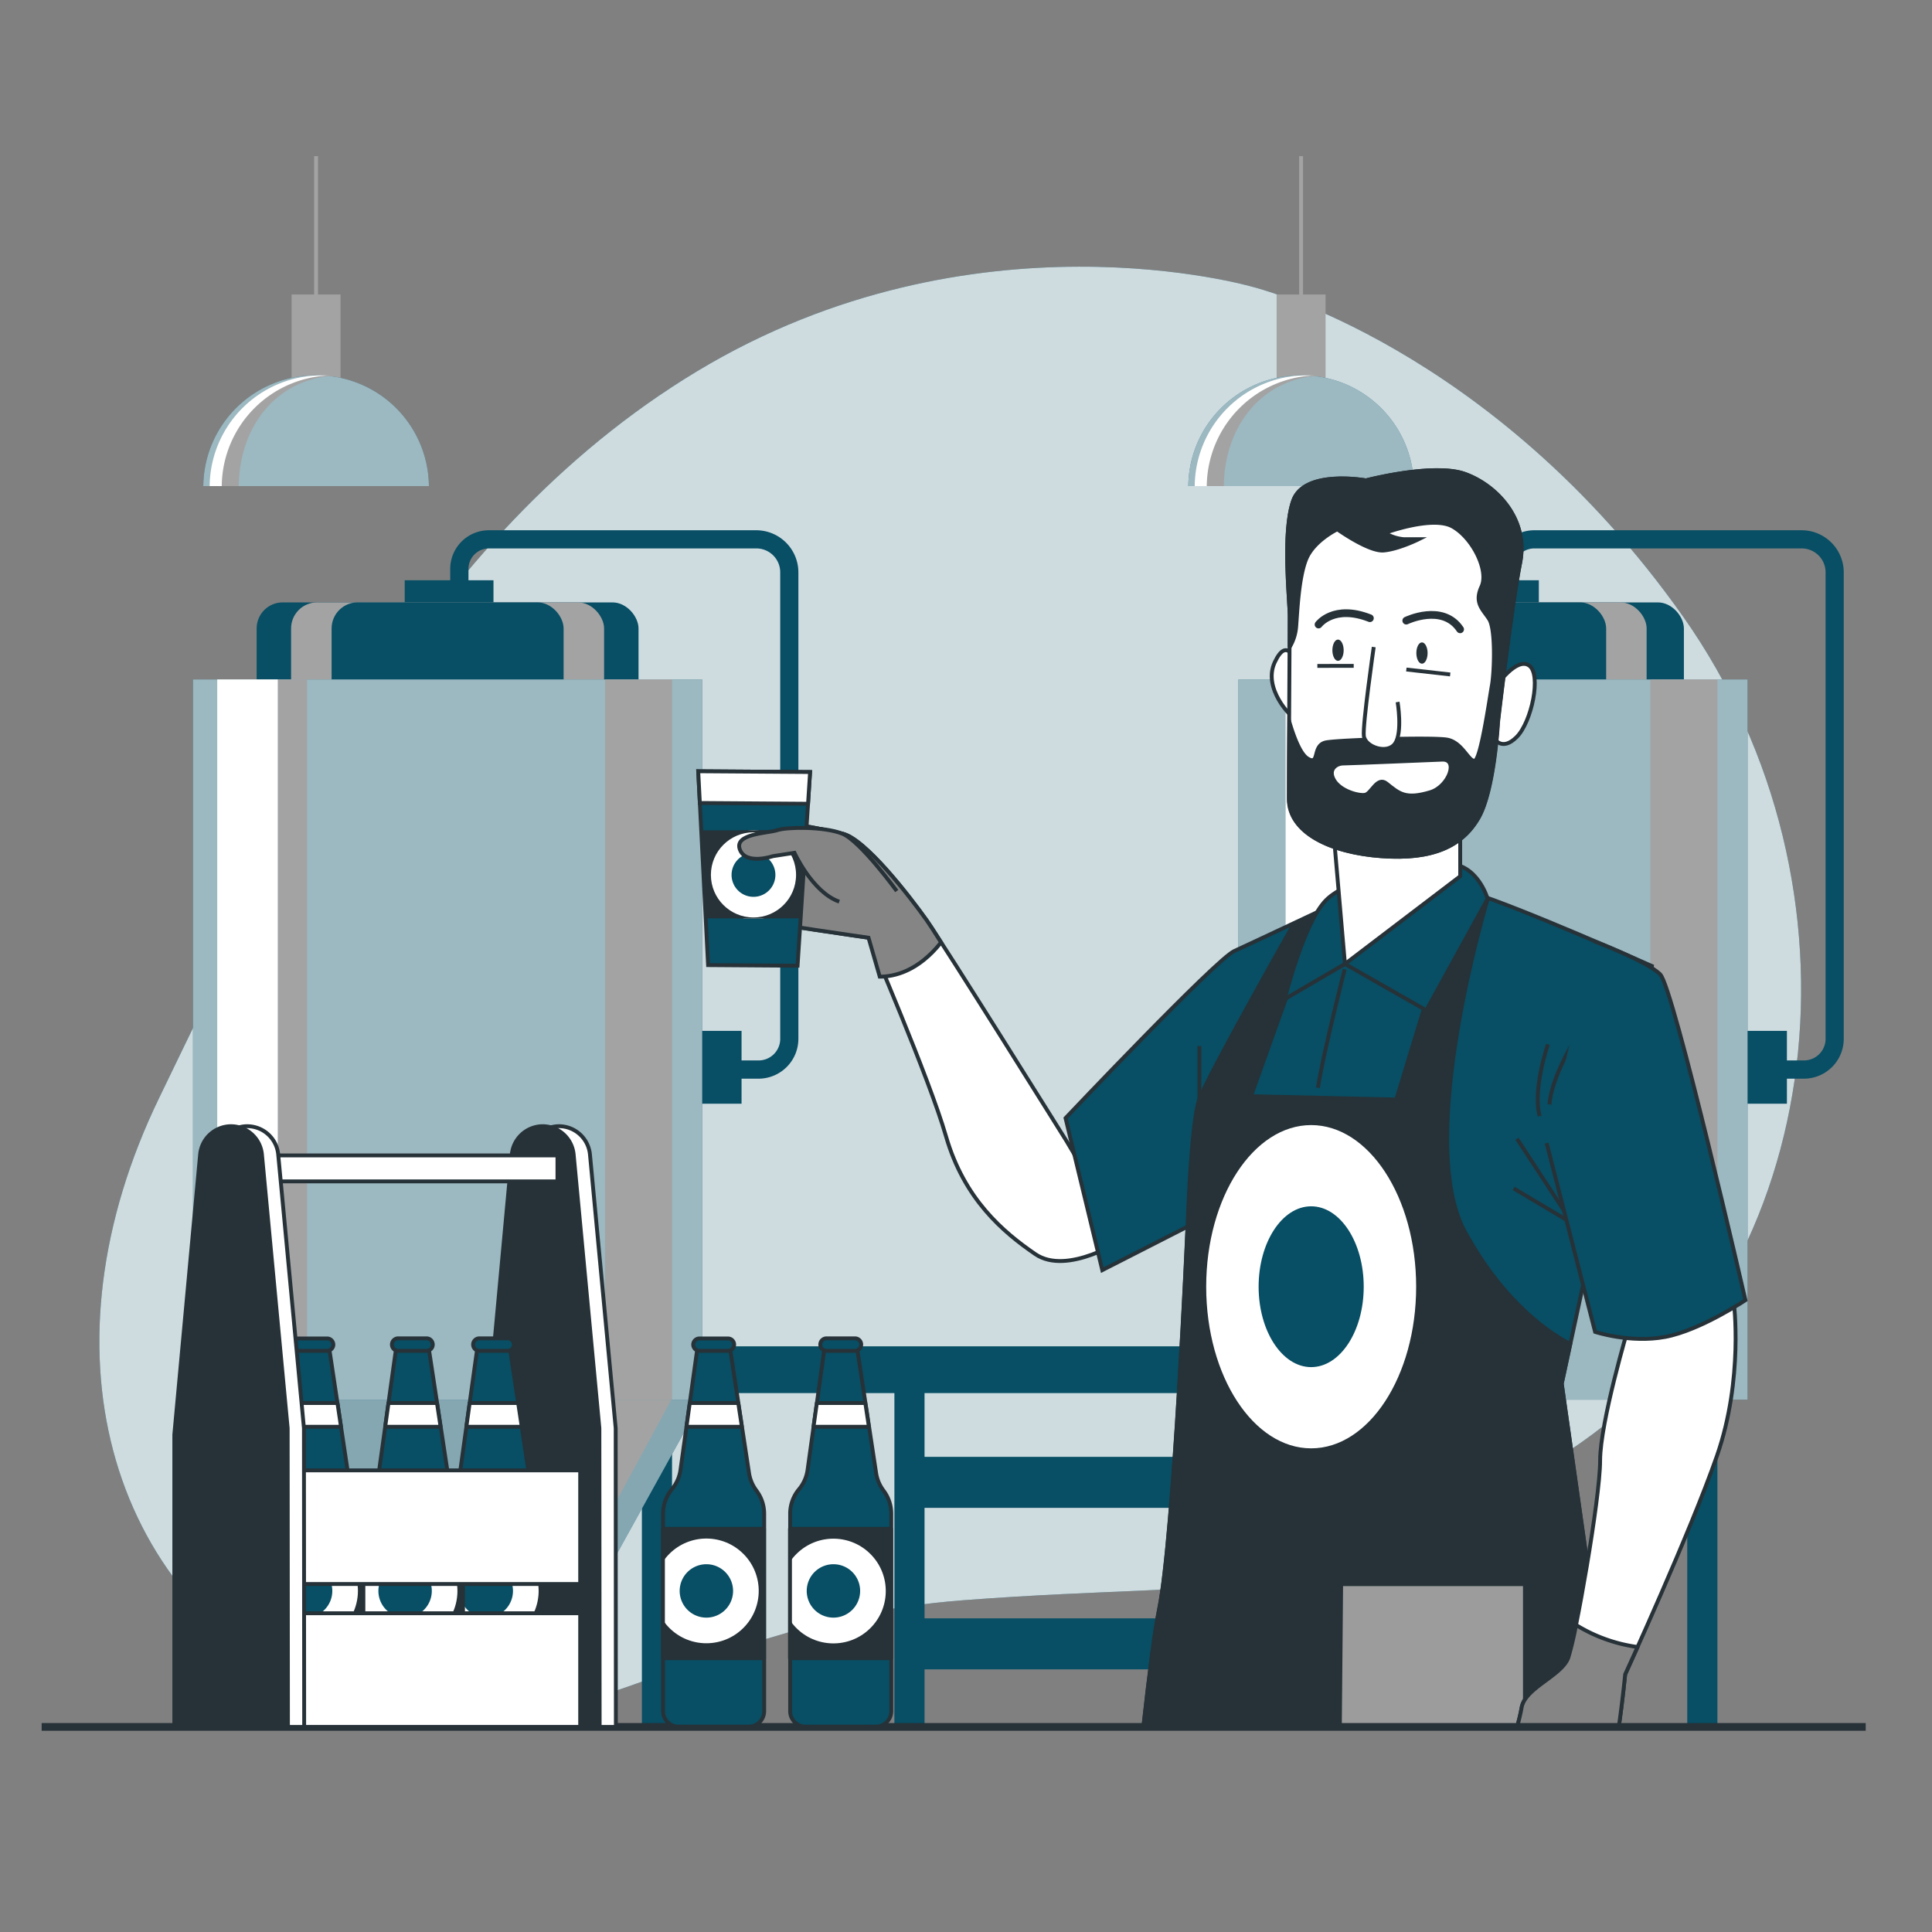 <svg xmlns="http://www.w3.org/2000/svg" xmlns:xlink="http://www.w3.org/1999/xlink" viewBox="0 0 500 500"><rect x="0" y="0" width="500" height="500" fill="#808080" stroke="none"/><defs><clipPath id="freepik--clip-path--inject-13"><rect x="49.95" y="175.84" width="131.78" height="186.39" style="fill:#084E64"></rect></clipPath><clipPath id="freepik--clip-path-2--inject-13"><polygon points="97.05 447.35 49.95 362.24 181.73 362.24 134.6 447.41 97.05 447.35" style="fill:#084E64"></polygon></clipPath><clipPath id="freepik--clip-path-3--inject-13"><rect x="320.49" y="175.84" width="131.78" height="186.39" style="fill:#084E64"></rect></clipPath><clipPath id="freepik--clip-path-4--inject-13"><polygon points="207.2 237.67 208.67 214.9 181.48 214.9 182.63 237.67 207.2 237.67" style="fill:#263238"></polygon></clipPath><clipPath id="freepik--clip-path-5--inject-13"><rect x="171.57" y="395.66" width="26.15" height="33.48" style="fill:#263238;stroke:#263238;stroke-linecap:round;stroke-linejoin:round"></rect></clipPath><clipPath id="freepik--clip-path-6--inject-13"><rect x="204.45" y="395.66" width="26.15" height="33.48" style="fill:#263238;stroke:#263238;stroke-linecap:round;stroke-linejoin:round"></rect></clipPath><clipPath id="freepik--clip-path-7--inject-13"><rect x="114.61" y="395.66" width="26.15" height="33.48" style="fill:#263238;stroke:#263238;stroke-linecap:round;stroke-linejoin:round"></rect></clipPath><clipPath id="freepik--clip-path-8--inject-13"><rect x="93.6" y="395.66" width="26.15" height="33.48" style="fill:#263238;stroke:#263238;stroke-linecap:round;stroke-linejoin:round"></rect></clipPath><clipPath id="freepik--clip-path-9--inject-13"><rect x="67.84" y="395.66" width="26.15" height="33.48" style="fill:#263238;stroke:#263238;stroke-linecap:round;stroke-linejoin:round"></rect></clipPath></defs><g id="freepik--background-simple--inject-13"><path d="M324.29,74.27S251.9,53,180.42,96.07s-107.93,123.51-139.2,188S27.28,411.79,81.45,438.33,172.88,420,249.16,414.15s96.72,3.66,160.28-41,75.65-143.36,26.2-213.51S324.29,74.27,324.29,74.27Z" style="fill:#084E64"></path><path d="M324.29,74.27S251.9,53,180.42,96.07s-107.93,123.51-139.2,188S27.28,411.79,81.45,438.33,172.88,420,249.16,414.15s96.72,3.66,160.28-41,75.65-143.36,26.2-213.51S324.29,74.27,324.29,74.27Z" style="fill:#fff;opacity:0.8"></path></g><g id="freepik--Equipment--inject-13"><rect x="159.95" y="348.43" width="171.61" height="12.1" style="fill:#084E64"></rect><path d="M196.33,279.16h-18v-4.72h18a5.59,5.59,0,0,0,5.59-5.59V148.11a6.18,6.18,0,0,0-6.18-6.18h-69.2a5.31,5.31,0,0,0-5.3,5.3v9.42h-4.72v-9.42a10,10,0,0,1,10-10h69.2a10.91,10.91,0,0,1,10.9,10.9V268.85A10.32,10.32,0,0,1,196.33,279.16Z" style="fill:#084E64"></path><rect x="55.15" y="363.97" width="7.8" height="83.55" style="fill:#084E64"></rect><rect x="166.12" y="363.97" width="7.8" height="83.55" style="fill:#084E64"></rect><rect x="104.74" y="150.17" width="22.97" height="8.25" style="fill:#084E64"></rect><rect x="168.94" y="266.79" width="22.97" height="18.85" style="fill:#084E64"></rect><rect x="66.42" y="155.9" width="98.83" height="183.79" rx="6.74" style="fill:#084E64"></rect><rect x="75.33" y="155.9" width="81.01" height="183.79" rx="6.74" style="fill:#a3a3a3"></rect><rect x="85.82" y="155.9" width="60.04" height="183.79" rx="6.74" style="fill:#084E64"></rect><rect x="49.95" y="175.84" width="131.78" height="186.39" style="fill:#084E64"></rect><g style="clip-path:url(#freepik--clip-path--inject-13)"><rect x="49.95" y="175.84" width="131.78" height="186.39" style="fill:#fff;opacity:0.6"></rect><rect x="56.22" y="175.84" width="15.71" height="186.39" style="fill:#fff"></rect></g><rect x="71.93" y="175.84" width="7.54" height="186.39" transform="translate(151.4 538.08) rotate(180)" style="fill:#a3a3a3"></rect><rect x="156.59" y="175.84" width="17.34" height="186.39" style="fill:#a3a3a3"></rect><polygon points="97.05 447.35 49.95 362.24 181.73 362.24 134.6 447.41 97.05 447.35" style="fill:#084E64"></polygon><g style="clip-path:url(#freepik--clip-path-2--inject-13)"><polygon points="135.62 447.52 181.73 362.24 49.95 362.24 96.06 447.52 135.62 447.52" style="fill:#fff;opacity:0.5"></polygon></g><polygon points="127.63 447.52 173.74 362.24 156.08 362.24 109.97 447.52 127.63 447.52" style="fill:#a3a3a3"></polygon><rect x="232.95" y="377.03" width="80.31" height="13.2" style="fill:#084E64"></rect><rect x="232.95" y="418.83" width="80.31" height="13.2" style="fill:#084E64"></rect><path d="M466.86,279.16h-18v-4.72h18a5.6,5.6,0,0,0,5.6-5.59V148.11a6.19,6.19,0,0,0-6.18-6.18H397.07a5.31,5.31,0,0,0-5.3,5.3v9.42h-4.72v-9.42a10,10,0,0,1,10-10h69.21a10.91,10.91,0,0,1,10.9,10.9V268.85A10.32,10.32,0,0,1,466.86,279.16Z" style="fill:#084E64"></path><rect x="231.47" y="348.71" width="7.8" height="98.81" style="fill:#084E64"></rect><rect x="312.18" y="348.71" width="7.8" height="98.81" style="fill:#084E64"></rect><rect x="436.66" y="359.43" width="7.8" height="88.09" style="fill:#084E64"></rect><rect x="375.28" y="150.17" width="22.97" height="8.25" style="fill:#084E64"></rect><rect x="439.48" y="266.79" width="22.97" height="18.85" style="fill:#084E64"></rect><rect x="336.96" y="155.9" width="98.83" height="183.79" rx="6.74" style="fill:#084E64"></rect><rect x="346.59" y="155.9" width="79.56" height="183.79" rx="6.74" style="fill:#a3a3a3"></rect><rect x="357.08" y="155.9" width="58.59" height="183.79" rx="6.74" style="fill:#084E64"></rect><rect x="320.49" y="175.84" width="131.78" height="186.39" style="fill:#084E64"></rect><g style="clip-path:url(#freepik--clip-path-3--inject-13)"><rect x="320.49" y="175.84" width="131.78" height="186.39" style="fill:#fff;opacity:0.6"></rect><rect x="332.72" y="175.84" width="13.35" height="186.39" style="fill:#fff"></rect></g><rect x="346.07" y="175.84" width="10.49" height="186.39" style="fill:#a3a3a3"></rect><rect x="427.12" y="175.84" width="17.34" height="186.39" style="fill:#a3a3a3"></rect><rect x="75.46" y="76.22" width="12.67" height="22.59" style="fill:#a3a3a3"></rect><path d="M111,125.8A28.92,28.92,0,0,0,82.07,97.15h-.55A28.92,28.92,0,0,0,52.61,125.8Z" style="fill:#084E64"></path><path d="M111,125.8A28.92,28.92,0,0,0,82.07,97.15h-.55A28.92,28.92,0,0,0,52.61,125.8Z" style="fill:#fff;opacity:0.6"></path><path d="M85.65,97.22c-.63,0-1.28-.07-1.92-.07h-.55A28.92,28.92,0,0,0,54.26,125.8h4.41A28.91,28.91,0,0,1,85.65,97.22Z" style="fill:#fff"></path><path d="M86.3,97.22c-.64,0,1.2-.07.55-.07H86.3A28.91,28.91,0,0,0,57.39,125.8h4.4C61.94,110.6,71.32,98.21,86.3,97.22Z" style="fill:#a3a3a3"></path><line x1="81.8" y1="77.21" x2="81.8" y2="40.41" style="fill:none;stroke:#a3a3a3;stroke-miterlimit:10"></line><rect x="330.39" y="76.22" width="12.67" height="22.59" style="fill:#a3a3a3"></rect><path d="M365.91,125.8A28.91,28.91,0,0,0,337,97.15h-.55a28.92,28.92,0,0,0-28.92,28.65Z" style="fill:#084E64"></path><path d="M365.91,125.8A28.91,28.91,0,0,0,337,97.15h-.55a28.92,28.92,0,0,0-28.92,28.65Z" style="fill:#fff;opacity:0.6"></path><path d="M340.58,97.22c-.64,0-1.28-.07-1.93-.07h-.55a28.91,28.91,0,0,0-28.91,28.65h4.4A28.93,28.93,0,0,1,340.58,97.22Z" style="fill:#fff"></path><path d="M341.23,97.22c-.64,0,1.2-.07.55-.07h-.55a28.92,28.92,0,0,0-28.92,28.65h4.41C316.86,110.6,326.24,98.21,341.23,97.22Z" style="fill:#a3a3a3"></path><line x1="336.72" y1="77.21" x2="336.72" y2="40.41" style="fill:none;stroke:#a3a3a3;stroke-miterlimit:10"></line></g><g id="freepik--Character--inject-13"><path d="M276,295.29s-31.74-50.83-36.22-57.14S223.85,217,218,215.74s-15.88-3.66-23.15-2.53-13,3.76-12.51,6.75,4.3,16.4,10.18,17.67,32.29,5.05,32.29,5.05,15.67,36.34,20,51.35c4.72,16.33,14.79,24.82,23.12,30.53s23-4,23-4Z" style="fill:#fff;stroke:#263238;stroke-miterlimit:10"></path><path d="M239.82,238.15c-4.48-6.3-16-21.14-21.86-22.41s-15.88-3.66-23.15-2.53-13,3.76-12.51,6.75,4.3,16.4,10.18,17.67,32.29,5.05,32.29,5.05l2.91,10.08c3.62,0,9.83-1.27,15.87-8.86C241.9,241.28,240.59,239.23,239.82,238.15Z" style="fill:#858585;stroke:#263238;stroke-miterlimit:10"></path><polygon points="206.41 249.93 183.25 249.77 180.7 199.6 209.65 199.8 206.41 249.93" style="fill:#084E64;stroke:#263238;stroke-miterlimit:10"></polygon><polygon points="207.2 237.67 208.67 214.9 181.48 214.9 182.63 237.67 207.2 237.67" style="fill:#263238"></polygon><g style="clip-path:url(#freepik--clip-path-4--inject-13)"><circle cx="195" cy="226.42" r="11.52" style="fill:#fff;stroke:#263238;stroke-linecap:round;stroke-linejoin:round"></circle><path d="M200.67,226.42a5.67,5.67,0,1,1-5.67-5.66A5.66,5.66,0,0,1,200.67,226.42Z" style="fill:#084E64"></path></g><polygon points="181.12 207.81 209.12 208.01 209.65 199.8 180.7 199.6 181.12 207.81" style="fill:#fff;stroke:#263238;stroke-miterlimit:10"></polygon><path d="M232.08,230.6s-9.45-13-14.12-14.86-14.27-1.73-16.77-.9-11.24.87-9.72,5,8.58,1.73,8.58,1.73l5.56-.86s4.65,10.21,11.59,12.64" style="fill:#858585;stroke:#263238;stroke-miterlimit:10"></path><path d="M307.32,317.46s-3.46,80-7.35,99c-1.11,5.44-2.58,17-4.11,30.74h121l-12.67-89.1L427.51,250s-35-15.56-46.69-19-23.78-2.6-25.51-1.73c0,0-31.13,14.7-35.89,16.86s-43.66,43.23-43.66,43.23l9.51,39.35Z" style="fill:#084E64;stroke:#263238;stroke-miterlimit:10"></path><path d="M412.69,261.22S401.8,275.79,401,285.82" style="fill:none;stroke:#263238;stroke-miterlimit:10"></path><path d="M400.6,270.28s-4,11.55-2.15,18.56" style="fill:none;stroke:#263238;stroke-miterlimit:10"></path><line x1="310.41" y1="286.25" x2="310.41" y2="270.71" style="fill:none;stroke:#263238;stroke-miterlimit:10"></line><path d="M348,250.86s-5.61,22-6.91,30.64" style="fill:none;stroke:#263238;stroke-miterlimit:10"></path><line x1="407.16" y1="316.98" x2="392.59" y2="294.7" style="fill:none;stroke:#263238;stroke-miterlimit:10"></line><line x1="409.73" y1="318.27" x2="391.73" y2="307.56" style="fill:none;stroke:#263238;stroke-miterlimit:10"></line><path d="M416.83,447.2l-12.67-89.1,2.22-10.29c-4.42-2.24-16.84-9.89-27.29-29.06-13-23.78,5.94-86.14,5.94-86.14l-7.24-2.05-16.43,54-37.61-.87,16.86-47.12-6.05,3s-22.05,38.92-24.21,45-3,32.86-3,32.86-3.46,80-7.35,99c-1.11,5.44-2.58,17-4.11,30.74Z" style="fill:#263238;stroke:#263238;stroke-miterlimit:10"></path><ellipse cx="339.33" cy="333" rx="27.67" ry="42.33" style="fill:#fff;stroke:#263238;stroke-linecap:round;stroke-linejoin:round"></ellipse><ellipse cx="339.33" cy="333" rx="13.6" ry="20.81" style="fill:#084E64"></ellipse><polygon points="394.65 447.2 394.65 409.98 347.09 409.98 346.75 447.2 394.65 447.2" style="fill:#9c9c9c;stroke:#263238;stroke-miterlimit:10"></polygon><path d="M348.07,249.47l-15.57,9.08s4.87-19.78,10.7-25.62,23.67-9.4,31.46-9.4S385,232.61,385,232.61l-15.89,28.86Z" style="fill:#084E64;stroke:#263238;stroke-miterlimit:10"></path><path d="M345.15,215.75l2.92,33.72,29.83-22.7V212.51S352.93,219,345.15,215.75Z" style="fill:#fff;stroke:#263238;stroke-miterlimit:10"></path><path d="M335.1,171.05s-2-6.48-5.19.33,4.24,14.26,5.21,14.58S335.1,171.05,335.1,171.05Z" style="fill:#fff;stroke:#263238;stroke-miterlimit:10"></path><path d="M387.31,177.44s5.18-7.46,8.42-5.2.68,14.59-3.21,18.49-5.83.33-5.83.33" style="fill:#fff;stroke:#263238;stroke-miterlimit:10"></path><path d="M353.5,124.32s-15.9-2.89-18.8,5.22-.93,26-.92,29.84-.26,38.58-.24,47.34,10.72,13.92,24,14.87,20.74-2.63,24.95-9.77,5.14-25,5.14-25,3.52-29.84,5.77-41.19-6.2-20.1-14.31-23S353.5,124.32,353.5,124.32Z" style="fill:#fff;stroke:#263238;stroke-miterlimit:10"></path><path d="M393.42,145.66c2.25-11.36-6.2-20.1-14.31-23s-25.61,1.66-25.61,1.66-15.9-2.89-18.8,5.22-.93,26-.92,29.84c0,1,0,4,0,8.06a12.16,12.16,0,0,0,1.66-5.15c.32-3.89.63-12.64,2.57-17.51s8.09-7.8,8.09-7.8,8.12,5.83,12,5.49,9.07-2.93,9.07-2.93h-3.89a11.14,11.14,0,0,1-4.86-1.62s12.31-4.56,17.5-1.65,9.43,11.34,7.49,15.55.33,5.84,2,8.43,1.32,13.62.68,17.19-2.89,19.46-4.51,19.46-3.25-4.86-7.14-5.5-27.24.05-31.13.7-1.61,6.17-4.86,4.23c-2-1.18-3.7-5.93-4.76-9.49-.05,8.37-.09,16.29-.08,19.87,0,8.75,10.72,13.92,24,14.87s20.74-2.63,24.95-9.77,5.14-25,5.14-25S391.17,157,393.42,145.66Z" style="fill:#263238;stroke:#263238;stroke-miterlimit:10"></path><path d="M355.52,167.45s-2.89,20.11-2.56,23,6.17,4.86,8.11,1.93.63-10.7.63-10.7" style="fill:#fff;stroke:#263238;stroke-miterlimit:10"></path><path d="M347.74,168.27c0,1.52-.65,2.76-1.46,2.76s-1.46-1.23-1.46-2.75.65-2.76,1.45-2.76S347.73,166.75,347.74,168.27Z" style="fill:#263238"></path><path d="M369.46,169c0,1.53-.64,2.76-1.45,2.76s-1.46-1.23-1.46-2.75.64-2.76,1.45-2.76S369.46,167.52,369.46,169Z" style="fill:#263238"></path><path d="M341.24,161.63s3.92-5.33,13.29-1.64" style="fill:none;stroke:#263238;stroke-linecap:round;stroke-linejoin:round;stroke-width:2px"></path><path d="M363.94,160.62s9.39-4.55,13.94,2.25" style="fill:none;stroke:#263238;stroke-linecap:round;stroke-linejoin:round;stroke-width:2px"></path><path d="M373.08,196.6s-24.32,1-25.62,1-3.89,1.3-2.26,4.22,6.49,4.2,8.11,3.87,3.12-4.83,5.51-2.93c3.25,2.59,4.87,4.21,11.35,2.26C375,203.57,377.62,196.27,373.08,196.6Z" style="fill:#fff;stroke:#263238;stroke-miterlimit:10"></path><line x1="340.93" y1="172.34" x2="350.34" y2="172.32" style="fill:none;stroke:#263238;stroke-miterlimit:10"></line><line x1="363.96" y1="173.27" x2="375.31" y2="174.55" style="fill:none;stroke:#263238;stroke-miterlimit:10"></line><path d="M448.7,336.91s-20.76,6.49-27.24,6.49c0,0-7.35,24.64-7.35,34.58s-6.49,46.27-8.22,51-11.24,7.78-12.1,13c-.22,1.32-.67,3.17-1.22,5.23H418.9c1-6.87,1.69-13.88,1.69-13.88s16.86-36.74,23.78-56.63S448.7,336.91,448.7,336.91Z" style="fill:#fff;stroke:#263238;stroke-miterlimit:10"></path><path d="M418.9,447.2c1-6.87,1.69-13.88,1.69-13.88s1.25-2.72,3.21-7.08a40.71,40.71,0,0,1-15.92-5.7,82.31,82.31,0,0,1-2,8.46c-1.73,4.76-11.24,7.78-12.1,13-.22,1.32-.67,3.17-1.22,5.23Z" style="fill:#858585;stroke:#263238;stroke-miterlimit:10"></path><path d="M400.27,295.84l12.54,48.85s9.08,3,18.16,1.3,20.75-9.51,20.75-9.51-18.59-80.85-22.05-84.31-17.29-8.64-17.29-8.64" style="fill:#084E64;stroke:#263238;stroke-miterlimit:10"></path></g><g id="freepik--Bottles--inject-13"><line x1="10.78" y1="446.92" x2="482.85" y2="446.92" style="fill:none;stroke:#263238;stroke-miterlimit:10;stroke-width:2px"></line><path d="M176.11,380.4l4.44-32h8.3l5,32.82a9.94,9.94,0,0,0,1.7,4.24l.4.57a9.92,9.92,0,0,1,1.82,5.72v51.1a4,4,0,0,1-4,4H175.6a4,4,0,0,1-4-4v-51.1a9.89,9.89,0,0,1,2.32-6.37h0A10,10,0,0,0,176.11,380.4Z" style="fill:#084E64;stroke:#263238;stroke-linecap:round;stroke-linejoin:round"></path><path d="M188.39,349.59H181A1.62,1.62,0,0,1,179.4,348h0a1.61,1.61,0,0,1,1.61-1.61h7.38A1.61,1.61,0,0,1,190,348h0A1.62,1.62,0,0,1,188.39,349.59Z" style="fill:#084E64;stroke:#263238;stroke-linecap:round;stroke-linejoin:round"></path><rect x="171.57" y="395.66" width="26.15" height="33.48" style="fill:#263238"></rect><g style="clip-path:url(#freepik--clip-path-5--inject-13)"><circle cx="182.81" cy="411.72" r="14.05" transform="translate(-237.59 249.86) rotate(-45)" style="fill:#fff;stroke:#263238;stroke-linecap:round;stroke-linejoin:round"></circle><path d="M189.72,411.72a6.91,6.91,0,1,1-6.91-6.9A6.91,6.91,0,0,1,189.72,411.72Z" style="fill:#084E64"></path></g><rect x="171.57" y="395.66" width="26.15" height="33.48" style="fill:none;stroke:#263238;stroke-linecap:round;stroke-linejoin:round"></rect><polygon points="177.66 369.25 191.99 369.25 191.06 363.1 178.51 363.1 177.66 369.25" style="fill:#fff;stroke:#263238;stroke-linecap:round;stroke-linejoin:round"></polygon><path d="M209,380.4l4.45-32h8.29l5,32.82a9.94,9.94,0,0,0,1.7,4.24l.41.57a9.91,9.91,0,0,1,1.81,5.72v51.1a4,4,0,0,1-4,4H208.49a4,4,0,0,1-4-4v-51.1a9.89,9.89,0,0,1,2.32-6.37h0A9.87,9.87,0,0,0,209,380.4Z" style="fill:#084E64;stroke:#263238;stroke-linecap:round;stroke-linejoin:round"></path><path d="M221.27,349.59H213.9a1.62,1.62,0,0,1-1.61-1.62h0a1.61,1.61,0,0,1,1.61-1.61h7.37a1.61,1.61,0,0,1,1.61,1.61h0A1.62,1.62,0,0,1,221.27,349.59Z" style="fill:#084E64;stroke:#263238;stroke-linecap:round;stroke-linejoin:round"></path><rect x="204.45" y="395.66" width="26.15" height="33.48" style="fill:#263238"></rect><g style="clip-path:url(#freepik--clip-path-6--inject-13)"><circle cx="215.7" cy="411.72" r="14.05" transform="translate(-224.81 263.43) rotate(-43.74)" style="fill:#fff;stroke:#263238;stroke-linecap:round;stroke-linejoin:round"></circle><path d="M222.6,411.72a6.91,6.91,0,1,1-6.9-6.9A6.9,6.9,0,0,1,222.6,411.72Z" style="fill:#084E64"></path></g><rect x="204.45" y="395.66" width="26.15" height="33.48" style="fill:none;stroke:#263238;stroke-linecap:round;stroke-linejoin:round"></rect><polygon points="210.54 369.25 224.87 369.25 223.94 363.1 211.4 363.1 210.54 369.25" style="fill:#fff;stroke:#263238;stroke-linecap:round;stroke-linejoin:round"></polygon><path d="M159.39,446.92H130V371.29l6.68-72.5a8.07,8.07,0,0,1,8-7.33h0a8.07,8.07,0,0,1,8,7.31l6.66,70.84Z" style="fill:#fff;stroke:#263238;stroke-miterlimit:10"></path><path d="M155.19,446.92H125.78V371.29l6.68-72.5a8.06,8.06,0,0,1,8-7.33h0a8.07,8.07,0,0,1,8,7.31l6.66,70.84Z" style="fill:#263238;stroke:#263238;stroke-miterlimit:10"></path><path d="M119.15,380.4l4.44-32h8.3l4.94,32.82a10,10,0,0,0,1.71,4.24l.4.57a9.92,9.92,0,0,1,1.82,5.72v51.1a4,4,0,0,1-4,4H118.64a4,4,0,0,1-4-4v-51.1a9.89,9.89,0,0,1,2.32-6.37h0A10,10,0,0,0,119.15,380.4Z" style="fill:#084E64;stroke:#263238;stroke-linecap:round;stroke-linejoin:round"></path><path d="M131.43,349.59h-7.38a1.62,1.62,0,0,1-1.61-1.62h0a1.61,1.61,0,0,1,1.61-1.61h7.38A1.61,1.61,0,0,1,133,348h0A1.62,1.62,0,0,1,131.43,349.59Z" style="fill:#084E64;stroke:#263238;stroke-linecap:round;stroke-linejoin:round"></path><rect x="114.61" y="395.66" width="26.15" height="33.48" style="fill:#263238"></rect><g style="clip-path:url(#freepik--clip-path-7--inject-13)"><circle cx="125.85" cy="411.72" r="14.05" transform="translate(-143.96 76.23) rotate(-21.81)" style="fill:#fff;stroke:#263238;stroke-linecap:round;stroke-linejoin:round"></circle><path d="M132.76,411.72a6.91,6.91,0,1,1-6.91-6.9A6.91,6.91,0,0,1,132.76,411.72Z" style="fill:#084E64"></path></g><rect x="114.61" y="395.66" width="26.15" height="33.48" style="fill:none;stroke:#263238;stroke-linecap:round;stroke-linejoin:round"></rect><polygon points="120.7 369.25 135.03 369.25 134.1 363.1 121.55 363.1 120.7 369.25" style="fill:#fff;stroke:#263238;stroke-linecap:round;stroke-linejoin:round"></polygon><path d="M98.14,380.4l4.44-32h8.3l5,32.82a9.94,9.94,0,0,0,1.7,4.24l.4.57a9.92,9.92,0,0,1,1.82,5.72v51.1a4,4,0,0,1-4,4H97.63a4,4,0,0,1-4-4v-51.1a9.89,9.89,0,0,1,2.32-6.37h0A10,10,0,0,0,98.14,380.4Z" style="fill:#084E64;stroke:#263238;stroke-linecap:round;stroke-linejoin:round"></path><path d="M110.42,349.59h-7.37a1.62,1.62,0,0,1-1.62-1.62h0a1.61,1.61,0,0,1,1.62-1.61h7.37A1.61,1.61,0,0,1,112,348h0A1.62,1.62,0,0,1,110.42,349.59Z" style="fill:#084E64;stroke:#263238;stroke-linecap:round;stroke-linejoin:round"></path><rect x="93.6" y="395.66" width="26.15" height="33.48" style="fill:#263238"></rect><g style="clip-path:url(#freepik--clip-path-8--inject-13)"><circle cx="104.84" cy="411.72" r="14.05" transform="translate(-269.09 210.03) rotate(-47.37)" style="fill:#fff;stroke:#263238;stroke-linecap:round;stroke-linejoin:round"></circle><path d="M111.75,411.72a6.91,6.91,0,1,1-6.91-6.9A6.91,6.91,0,0,1,111.75,411.72Z" style="fill:#084E64"></path></g><rect x="93.6" y="395.66" width="26.15" height="33.48" style="fill:none;stroke:#263238;stroke-linecap:round;stroke-linejoin:round"></rect><polygon points="99.69 369.25 114.02 369.25 113.09 363.1 100.54 363.1 99.69 369.25" style="fill:#fff;stroke:#263238;stroke-linecap:round;stroke-linejoin:round"></polygon><path d="M72.38,380.4l4.44-32h8.3l4.94,32.82a10,10,0,0,0,1.71,4.24l.4.57A9.92,9.92,0,0,1,94,391.78v51.1a4,4,0,0,1-4,4H71.87a4,4,0,0,1-4-4v-51.1a9.93,9.93,0,0,1,2.31-6.37h0A10,10,0,0,0,72.38,380.4Z" style="fill:#084E64;stroke:#263238;stroke-linecap:round;stroke-linejoin:round"></path><path d="M84.66,349.59H77.28A1.62,1.62,0,0,1,75.67,348h0a1.61,1.61,0,0,1,1.61-1.61h7.38A1.61,1.61,0,0,1,86.27,348h0A1.62,1.62,0,0,1,84.66,349.59Z" style="fill:#084E64;stroke:#263238;stroke-linecap:round;stroke-linejoin:round"></path><rect x="67.84" y="395.66" width="26.15" height="33.48" style="fill:#263238"></rect><g style="clip-path:url(#freepik--clip-path-9--inject-13)"><circle cx="79.08" cy="411.72" r="14.05" transform="translate(-151.54 61.6) rotate(-22.5)" style="fill:#fff;stroke:#263238;stroke-linecap:round;stroke-linejoin:round"></circle><path d="M86,411.72a6.91,6.91,0,1,1-6.91-6.9A6.91,6.91,0,0,1,86,411.72Z" style="fill:#084E64"></path></g><rect x="67.84" y="395.66" width="26.15" height="33.48" style="fill:none;stroke:#263238;stroke-linecap:round;stroke-linejoin:round"></rect><polygon points="73.93 369.25 88.25 369.25 87.33 363.1 74.78 363.1 73.93 369.25" style="fill:#fff;stroke:#263238;stroke-linecap:round;stroke-linejoin:round"></polygon><rect x="66.12" y="417.51" width="84.03" height="29.41" style="fill:#fff;stroke:#263238;stroke-miterlimit:10"></rect><rect x="66.12" y="380.53" width="84.03" height="29.41" style="fill:#fff;stroke:#263238;stroke-miterlimit:10"></rect><rect x="66.12" y="299.02" width="78.15" height="6.72" style="fill:#fff;stroke:#263238;stroke-miterlimit:10"></rect><path d="M78.72,446.92H49.31V371.29L56,298.79a8.06,8.06,0,0,1,8-7.33h0a8.07,8.07,0,0,1,8,7.31l6.66,70.84Z" style="fill:#fff;stroke:#263238;stroke-miterlimit:10"></path><path d="M74.52,446.92H45.11V371.29l6.68-72.5a8.06,8.06,0,0,1,8-7.33h0a8.07,8.07,0,0,1,8,7.31l6.66,70.84Z" style="fill:#263238;stroke:#263238;stroke-miterlimit:10"></path></g></svg>